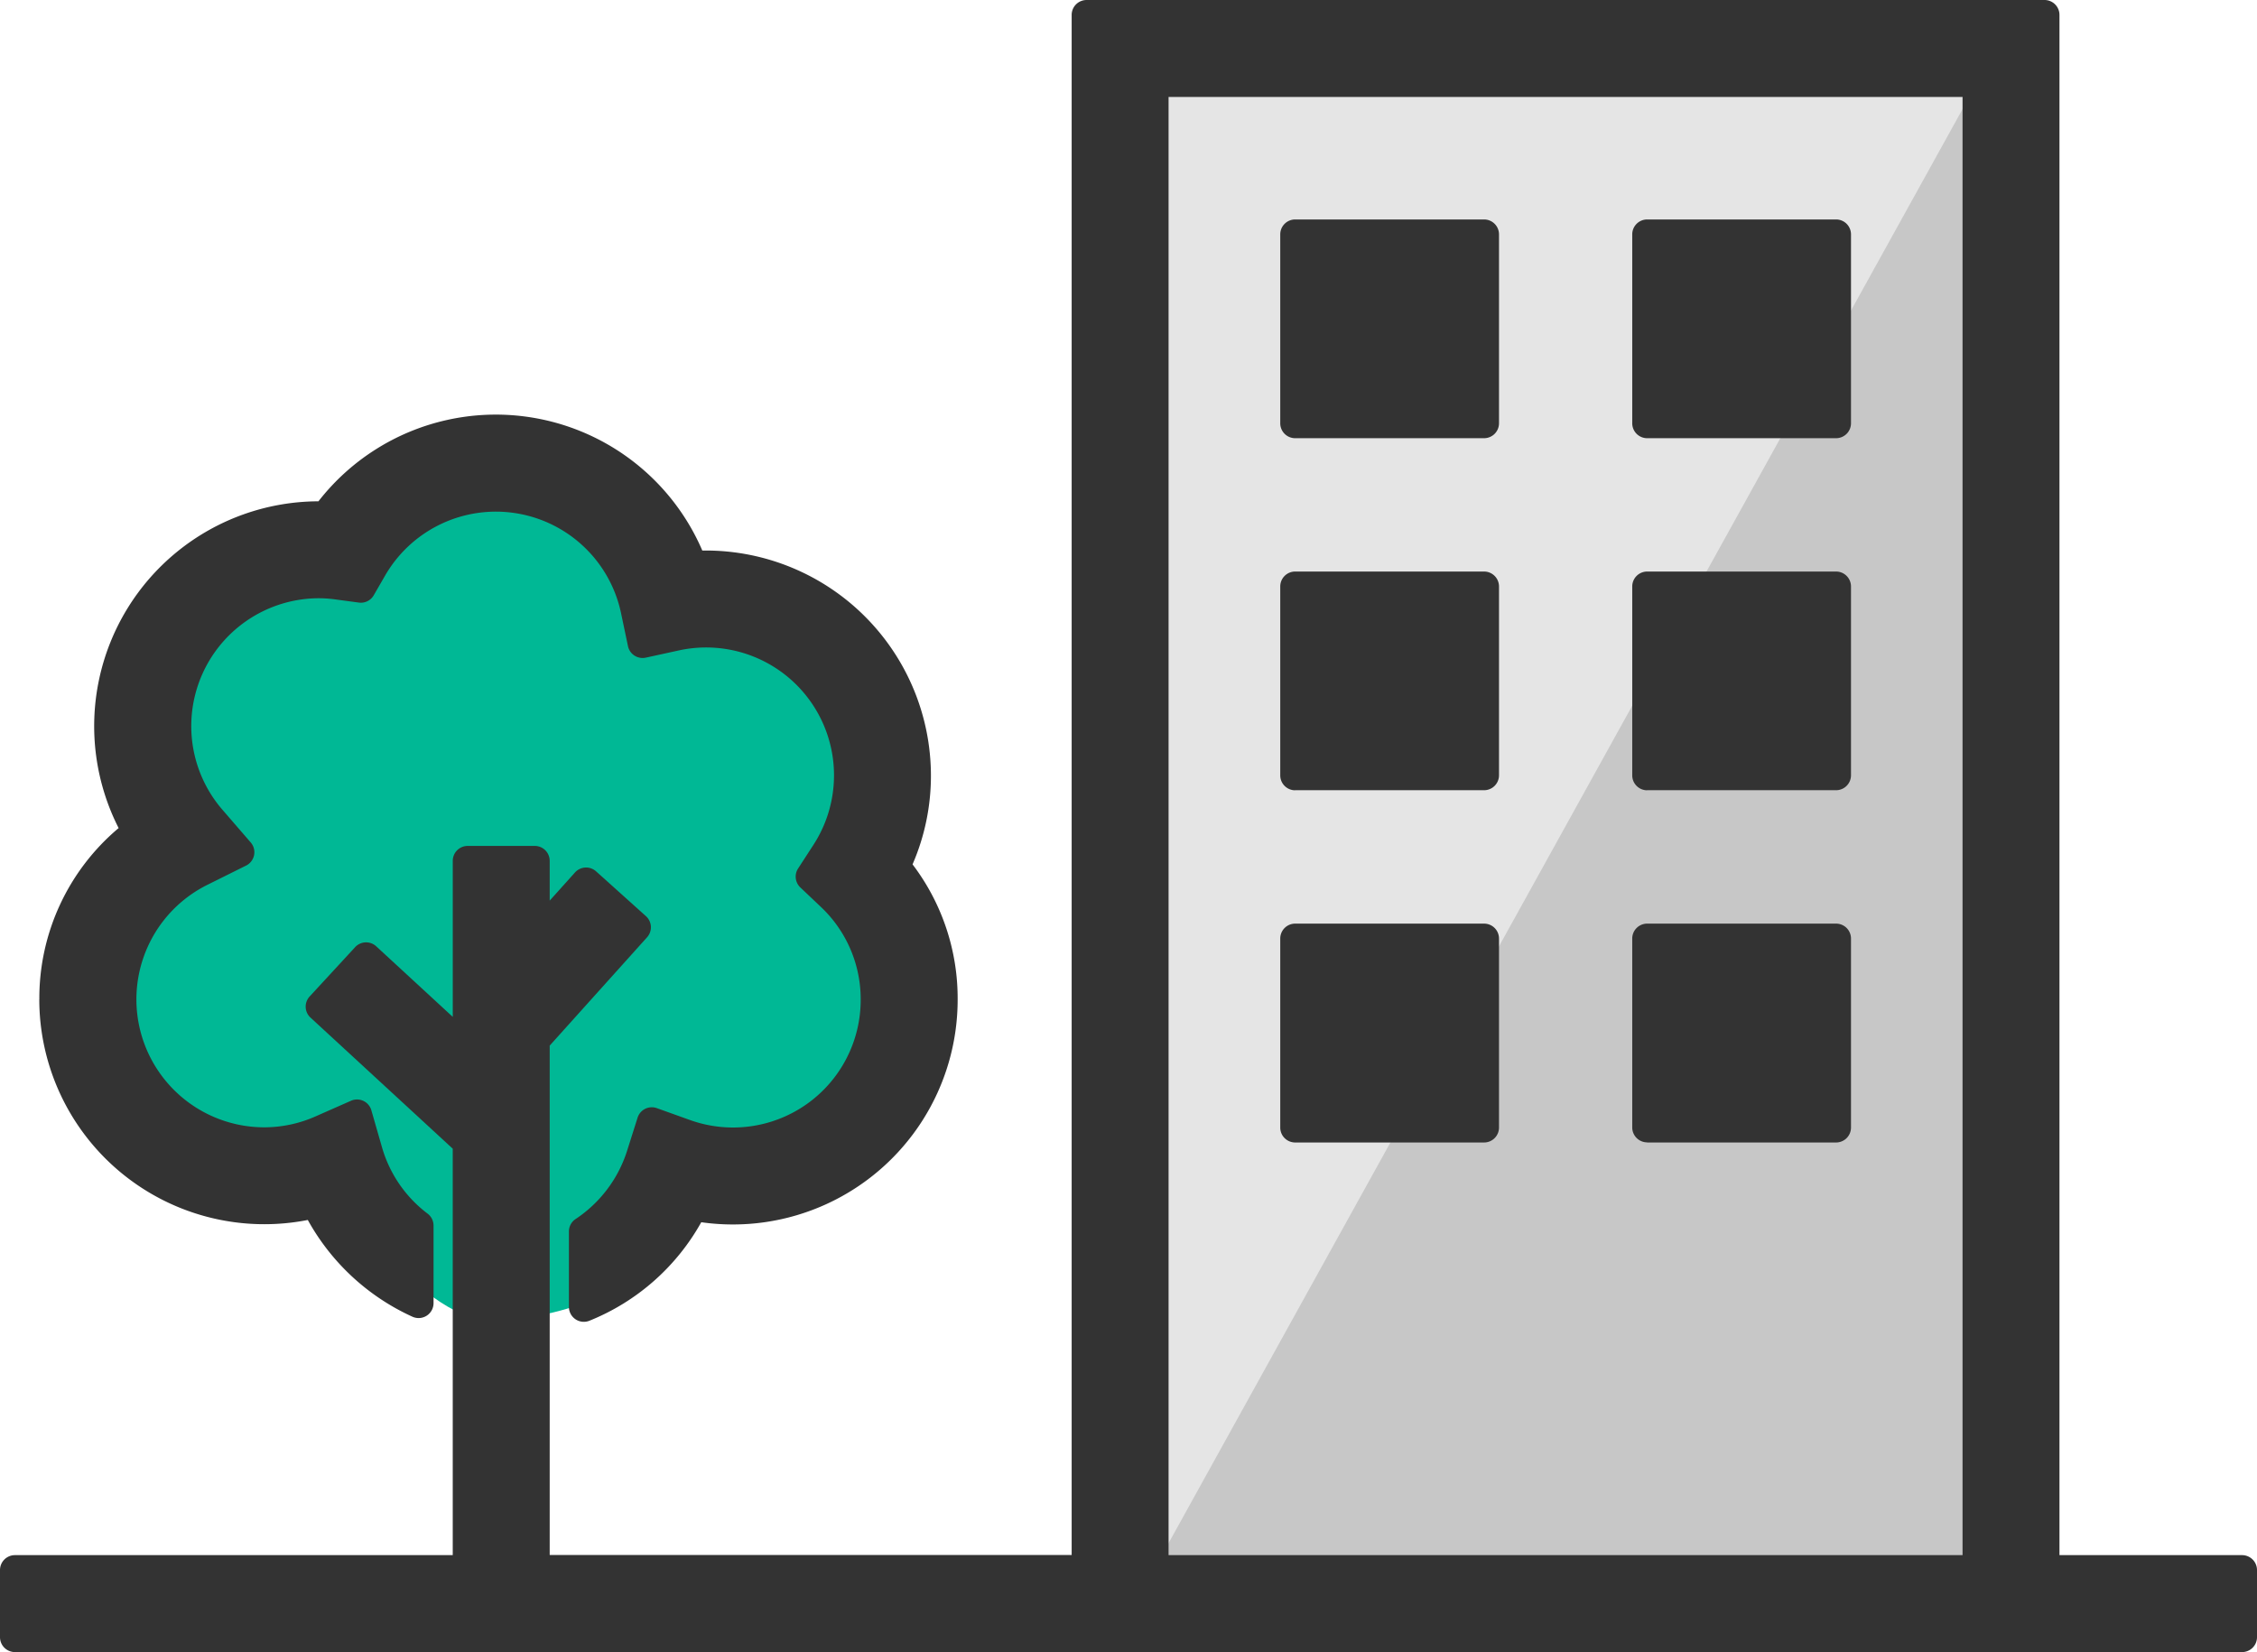 <svg id="Group_34" data-name="Group 34" xmlns="http://www.w3.org/2000/svg" xmlns:xlink="http://www.w3.org/1999/xlink" width="93.931" height="68.761" viewBox="0 0 93.931 68.761">
  <defs>
    <clipPath id="clip-path">
      <rect id="Rectangle_69" data-name="Rectangle 69" width="93.931" height="68.761" fill="none"/>
    </clipPath>
  </defs>
  <rect id="Rectangle_68" data-name="Rectangle 68" width="34.286" height="61.933" transform="translate(48.012 3.414)" fill="#e5e5e5"/>
  <path id="Path_141" data-name="Path 141" d="M111.585,5.5V67.429H77.3Z" transform="translate(-29.287 -2.082)" fill="#c7c7c7"/>
  <g id="Group_33" data-name="Group 33" transform="translate(0 0)">
    <g id="Group_32" data-name="Group 32" clip-path="url(#clip-path)">
      <path id="Path_142" data-name="Path 142" d="M22.258,66.409c2.673,0,7.129-1.134,8.588-5.185,0,0,7.535-.891,8.669-5.509s-2.35-8.264-2.35-8.264,2.511-4.618.972-7.7-8.993-3.079-8.993-3.079-1.944-6.886-5.671-6.4-7.049,4.375-7.049,4.375-6.644-.243-7.858,3.24.891,8.345.891,8.345S4.191,50.287,5,54.419s10.29,5.914,10.29,5.914,3.97,6.076,6.967,6.076" transform="translate(-1.863 -11.462)" fill="#00b895"/>
      <path id="Path_143" data-name="Path 143" d="M86.4,23.81h7.862a.621.621,0,0,0,.621-.621V15.327a.621.621,0,0,0-.621-.621H86.4a.621.621,0,0,0-.621.621v7.862a.621.621,0,0,0,.621.621" transform="translate(-32.498 -5.572)" fill="#333"/>
      <path id="Path_144" data-name="Path 144" d="M109.987,23.81h7.862a.621.621,0,0,0,.621-.621V15.327a.621.621,0,0,0-.621-.621h-7.862a.621.621,0,0,0-.621.621v7.862a.621.621,0,0,0,.621.621" transform="translate(-41.436 -5.572)" fill="#333"/>
      <path id="Path_145" data-name="Path 145" d="M86.4,47.4h7.862a.621.621,0,0,0,.621-.621V38.92a.621.621,0,0,0-.621-.621H86.4a.621.621,0,0,0-.621.621v7.862a.621.621,0,0,0,.621.621" transform="translate(-32.498 -14.511)" fill="#333"/>
      <path id="Path_146" data-name="Path 146" d="M109.987,47.4h7.862a.621.621,0,0,0,.621-.621V38.92a.621.621,0,0,0-.621-.621h-7.862a.621.621,0,0,0-.621.621v7.862a.621.621,0,0,0,.621.621" transform="translate(-41.436 -14.511)" fill="#333"/>
      <path id="Path_147" data-name="Path 147" d="M86.4,71h7.862a.621.621,0,0,0,.621-.621V62.512a.621.621,0,0,0-.621-.621H86.4a.621.621,0,0,0-.621.621v7.862A.621.621,0,0,0,86.4,71" transform="translate(-32.498 -23.449)" fill="#333"/>
      <path id="Path_148" data-name="Path 148" d="M109.987,71h7.862a.621.621,0,0,0,.621-.621V62.512a.621.621,0,0,0-.621-.621h-7.862a.621.621,0,0,0-.621.621v7.862a.621.621,0,0,0,.621.621" transform="translate(-41.436 -23.449)" fill="#333"/>
      <path id="Path_149" data-name="Path 149" d="M2.632,52.115A9.366,9.366,0,0,0,13.807,61.3a9.434,9.434,0,0,0,4.355,4.027.621.621,0,0,0,.878-.565v-3.23a.624.624,0,0,0-.245-.494,5.286,5.286,0,0,1-1.9-2.762l-.442-1.538a.62.62,0,0,0-.847-.4l-1.465.646A5.276,5.276,0,0,1,12,57.444a5.325,5.325,0,0,1-2.37-10.094l1.609-.8a.621.621,0,0,0,.193-.962l-1.176-1.359a5.322,5.322,0,0,1,4.029-8.806,5.256,5.256,0,0,1,.716.056l.927.124a.617.617,0,0,0,.621-.3l.468-.811a5.324,5.324,0,0,1,9.826,1.55l.289,1.375a.618.618,0,0,0,.27.393.625.625,0,0,0,.47.086l1.373-.3a5.321,5.321,0,0,1,5.6,8.1l-.633.975a.621.621,0,0,0,.093.789l.844.8a5.279,5.279,0,0,1,1.668,3.863,5.312,5.312,0,0,1-7.122,5.011l-1.364-.489a.621.621,0,0,0-.8.4l-.438,1.382a5.345,5.345,0,0,1-2.139,2.833.62.62,0,0,0-.28.518v3.14a.621.621,0,0,0,.853.576,9.308,9.308,0,0,0,4.655-4.1,9.353,9.353,0,0,0,10.67-9.27A9.214,9.214,0,0,0,38.975,46.5a9.255,9.255,0,0,0,.765-3.7,9.374,9.374,0,0,0-9.363-9.363h-.152a9.355,9.355,0,0,0-15.975-2.048,9.357,9.357,0,0,0-8.316,13.6,9.254,9.254,0,0,0-3.3,7.133" transform="translate(-0.997 -10.524)" fill="#333"/>
      <path id="Path_150" data-name="Path 150" d="M93.31,64.726h-7.6V.621A.621.621,0,0,0,85.091,0H45.22A.621.621,0,0,0,44.6.621v64.1H22.877V43.519l4.053-4.509a.622.622,0,0,0-.047-.878l-2.076-1.866a.622.622,0,0,0-.878.047l-1.052,1.171V35.829a.621.621,0,0,0-.621-.621H19.464a.621.621,0,0,0-.621.621v6.494l-3.186-2.937a.622.622,0,0,0-.878.036l-1.893,2.053a.621.621,0,0,0,.036.878l5.92,5.457V64.726H.621A.621.621,0,0,0,0,65.347V68.14a.621.621,0,0,0,.621.621H93.31a.621.621,0,0,0,.621-.621V65.347a.621.621,0,0,0-.621-.621m-11.633,0H48.633V4.035H81.677Z" transform="translate(0 0)" fill="#333"/>
    </g>
  </g>
</svg>
